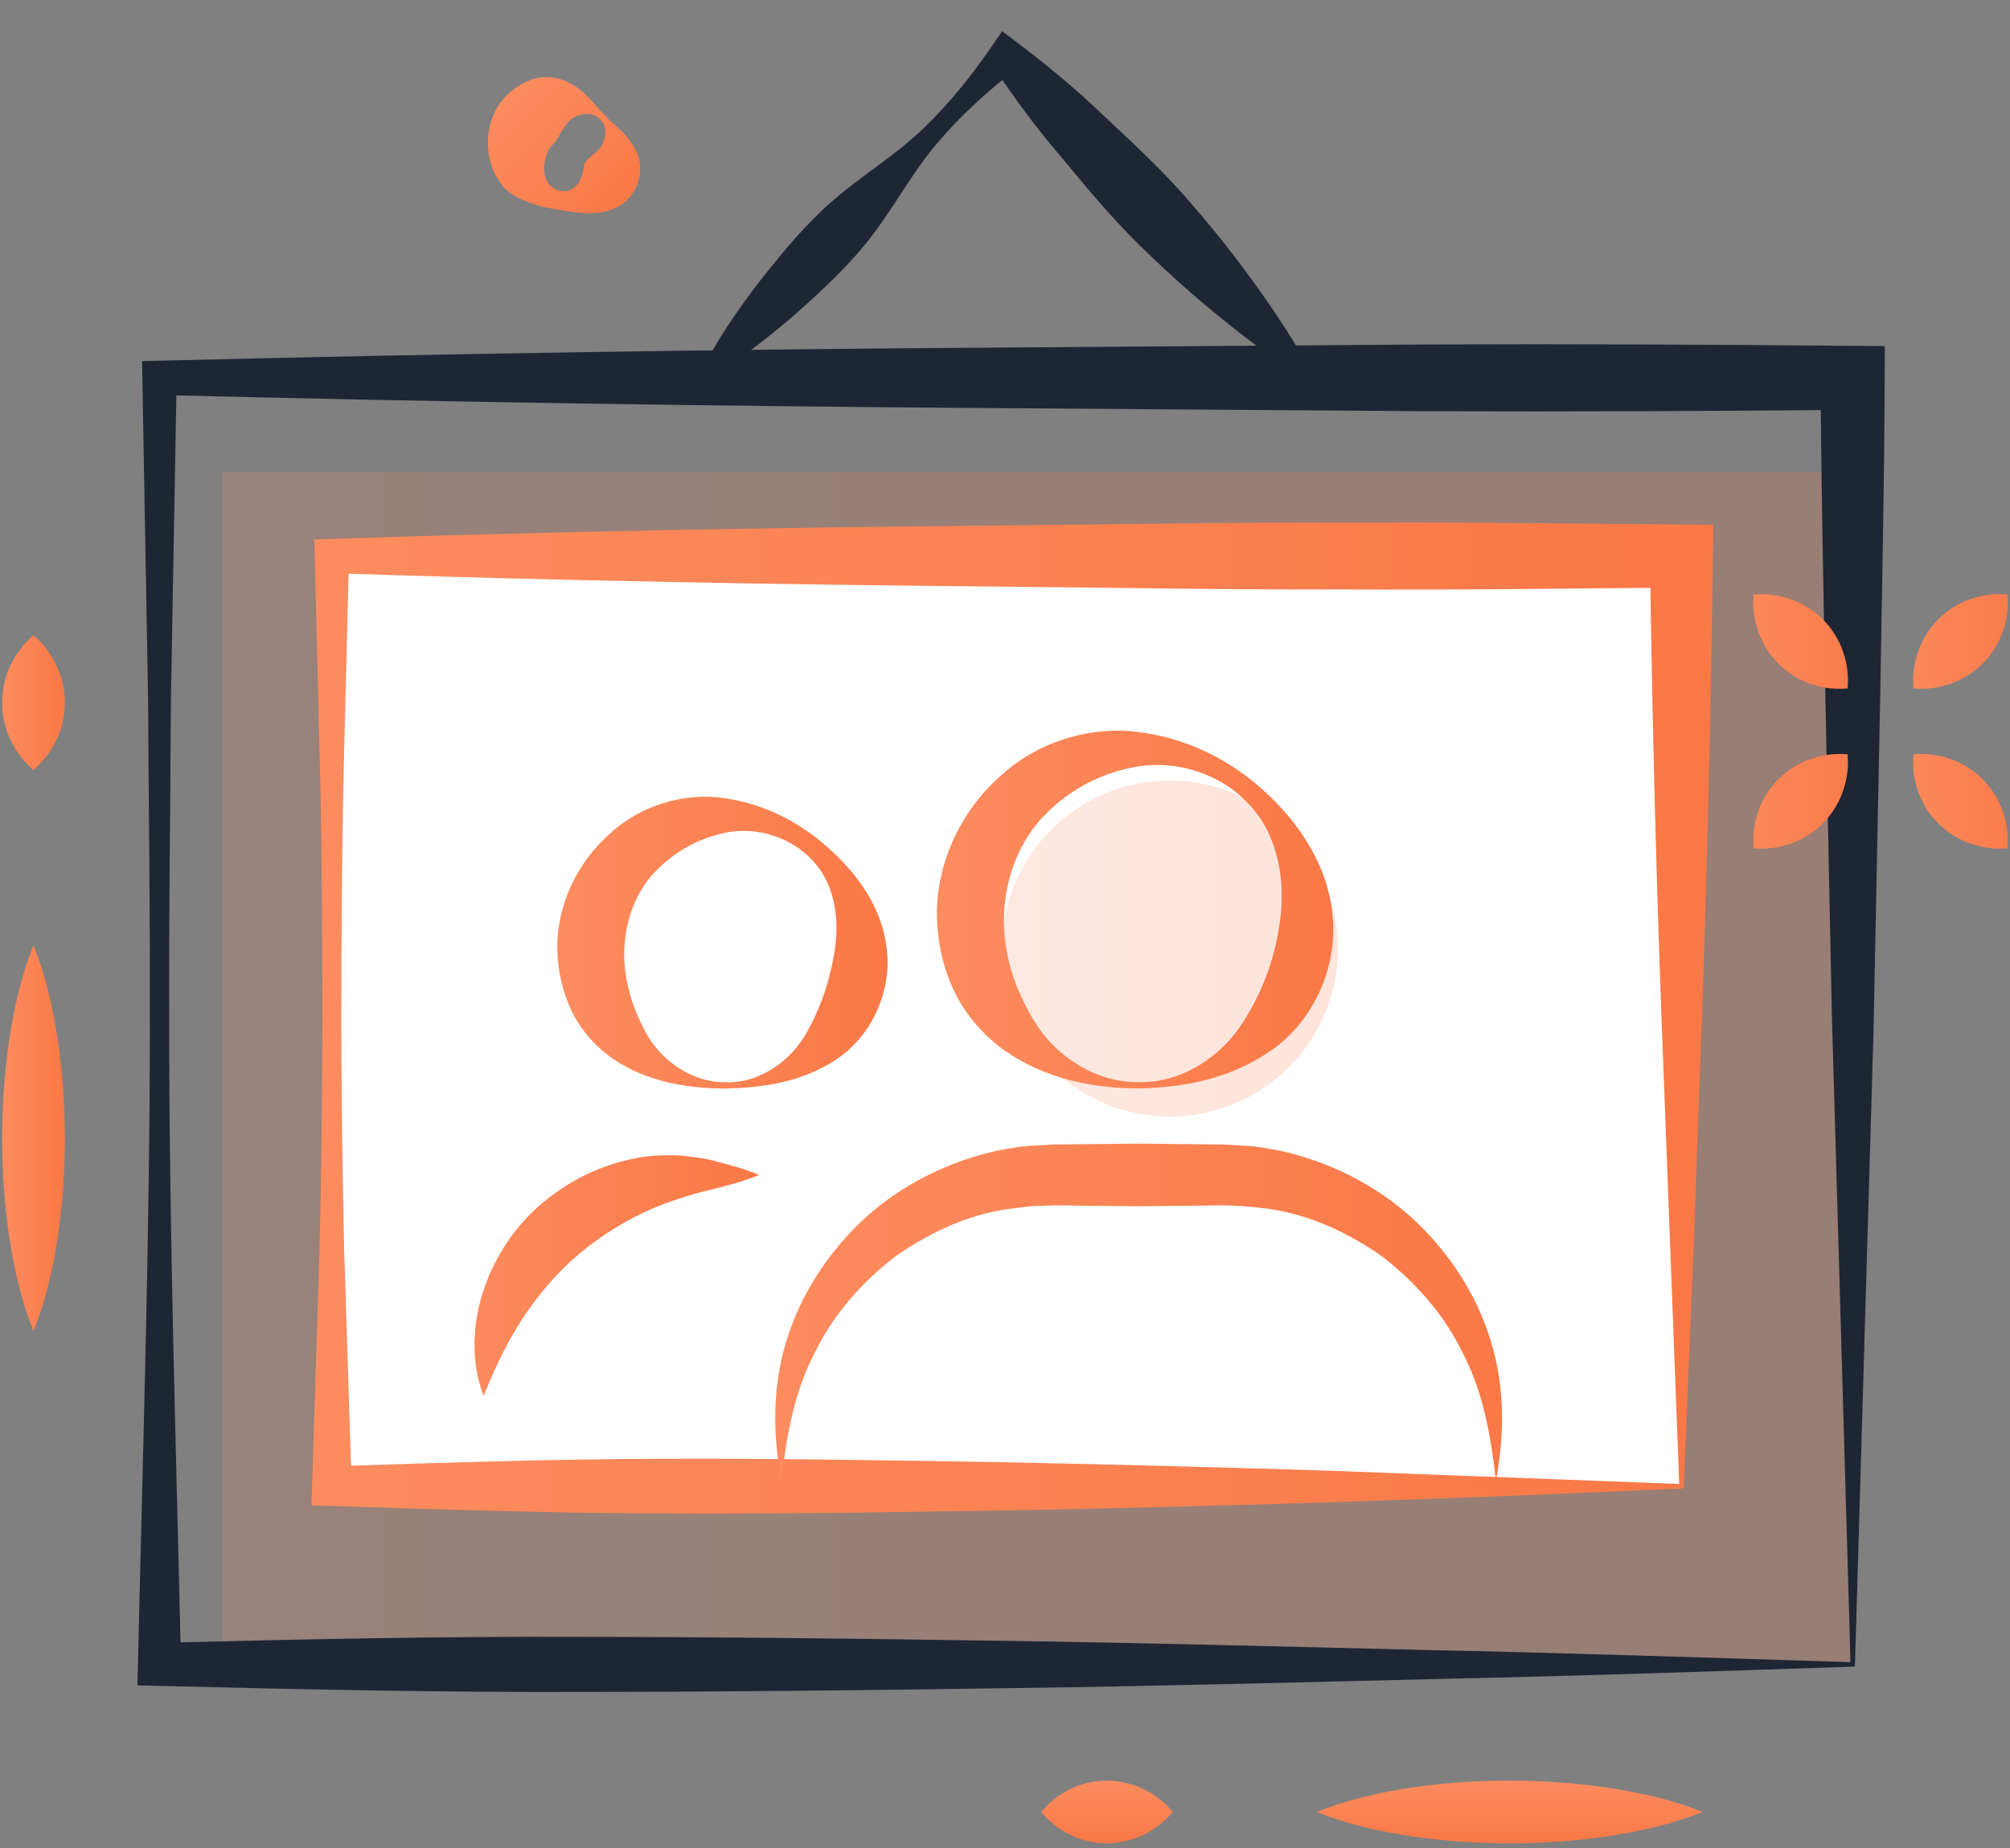 <svg width="137" height="126" viewBox="0 0 137 126" fill="none" xmlns="http://www.w3.org/2000/svg">
<rect x="0" y="0" width="137" height="126" fill="#808080" stroke="none"/>
<g clip-path="url(#clip0)">
<path d="M116.046 123.526C113.856 124.417 111.666 124.859 109.476 125.201C107.287 125.515 105.097 125.661 102.907 125.663C100.717 125.667 98.527 125.52 96.338 125.208C94.148 124.87 91.958 124.424 89.768 123.528C91.958 122.633 94.148 122.187 96.338 121.849C98.527 121.535 100.717 121.39 102.907 121.394C105.097 121.396 107.287 121.542 109.476 121.856C111.666 122.193 113.856 122.638 116.046 123.526Z" fill="url(#paint0_linear)"/>
<path d="M2.283 43.305C3.174 44.069 3.616 44.837 3.958 45.601C4.272 46.366 4.417 47.133 4.419 47.898C4.424 48.663 4.276 49.43 3.964 50.194C3.625 50.962 3.178 51.726 2.283 52.491C1.388 51.726 0.941 50.959 0.604 50.194C0.29 49.43 0.142 48.665 0.147 47.898C0.149 47.133 0.294 46.366 0.608 45.601C0.95 44.837 1.392 44.072 2.283 43.305Z" fill="url(#paint1_linear)"/>
<path d="M2.283 64.455C3.174 66.645 3.616 68.835 3.958 71.025C4.272 73.214 4.417 75.404 4.419 77.594C4.424 79.784 4.276 81.974 3.964 84.163C3.625 86.353 3.178 88.543 2.283 90.733C1.388 88.543 0.941 86.353 0.604 84.163C0.29 81.974 0.142 79.784 0.147 77.594C0.149 75.404 0.294 73.214 0.608 71.025C0.95 68.835 1.392 66.645 2.283 64.455Z" fill="url(#paint2_linear)"/>
<path d="M79.941 123.526C79.193 124.417 78.445 124.859 77.698 125.201C76.95 125.515 76.202 125.661 75.455 125.663C74.707 125.667 73.959 125.52 73.211 125.208C72.464 124.87 71.716 124.424 70.968 123.528C71.716 122.633 72.464 122.187 73.211 121.849C73.959 121.535 74.707 121.39 75.455 121.394C76.202 121.396 76.95 121.542 77.698 121.856C78.445 122.193 79.193 122.638 79.941 123.526Z" fill="url(#paint3_linear)"/>
<path opacity="0.2" d="M126.276 113.468H15.143V32.168H126.276V113.468Z" fill="url(#paint4_linear)"/>
<path d="M47.645 25.654C48.784 23.259 50.252 21.176 51.79 19.159C53.36 17.172 54.965 15.218 56.894 13.568C58.821 11.919 61.055 10.558 62.88 8.811C64.711 7.069 66.285 5.087 67.723 2.974L68.304 2.122L69.426 2.974C71.462 4.521 73.421 6.142 75.237 7.896C77.082 9.625 78.939 11.34 80.62 13.222C82.293 15.113 83.885 17.081 85.378 19.14C86.865 21.206 88.303 23.319 89.504 25.654L89.194 25.947C86.933 24.611 84.908 23.052 82.932 21.447C80.964 19.837 79.093 18.134 77.303 16.352C75.523 14.564 73.916 12.609 72.299 10.667C70.652 8.753 69.15 6.702 67.723 4.578H69.424C67.4 6.138 65.512 7.826 63.882 9.755C62.243 11.678 61.015 13.987 59.481 16.008C57.947 18.031 56.09 19.747 54.198 21.43C52.273 23.082 50.279 24.671 47.955 25.947L47.645 25.654Z" fill="#1E2533"/>
<path d="M126.429 113.617C117.11 113.929 107.68 114.258 98.1 114.459C88.546 114.69 78.941 114.952 69.242 115.081C59.556 115.224 49.824 115.337 40.08 115.343C30.338 115.384 20.571 115.175 10.872 114.935L9.372 114.899L9.404 113.47C9.735 98.853 10.214 84.233 10.214 69.616C10.241 62.308 10.13 54.999 10.094 47.688L9.703 25.758L9.682 24.617L10.872 24.59C30.105 24.111 49.339 23.816 68.573 23.69L97.425 23.483C107.043 23.445 116.659 23.489 126.277 23.577L128.465 23.596L128.458 25.758C128.435 33.197 128.264 40.63 128.142 48.041L127.7 70.202L126.429 113.617ZM126.128 113.316L124.854 69.022L124.412 47.329C124.292 40.123 124.119 32.937 124.096 25.758L126.277 27.94C116.659 28.025 107.043 28.07 97.425 28.034L68.575 27.828C49.342 27.703 30.108 27.408 10.874 26.929L12.042 25.761L11.649 47.686C11.615 54.995 11.504 62.303 11.53 69.614C11.53 84.231 12.008 98.85 12.339 113.468L10.872 112C20.406 111.761 29.873 111.551 39.365 111.592C48.855 111.596 58.357 111.709 67.905 111.855C77.441 111.983 87.07 112.246 96.75 112.476C106.407 112.675 116.21 113.004 126.128 113.316Z" fill="#1E2533"/>
<path d="M114.604 101.319H22.622V37.909H114.604V101.319Z" fill="white"/>
<path d="M114.755 101.47C107.408 101.804 99.912 102.109 92.317 102.361C84.72 102.611 77.029 102.81 69.293 102.959C61.547 103.077 53.776 103.218 45.974 103.184C38.174 103.173 30.364 102.912 22.624 102.671L21.229 102.628L21.269 101.319L21.773 85.467C21.899 80.183 21.961 74.898 21.976 69.615C21.97 64.331 21.938 59.046 21.844 53.763L21.451 37.911L21.425 36.778L22.624 36.738C37.954 36.229 53.285 35.958 68.614 35.819C76.279 35.749 83.944 35.603 91.61 35.629C99.275 35.582 106.94 35.7 114.606 35.759L116.783 35.776L116.753 37.906C116.605 48.725 116.362 59.546 115.973 70.179L115.401 86.007L114.755 101.47ZM114.452 101.169L113.234 69.049C112.845 58.546 112.604 48.227 112.454 37.908L114.602 40.056C106.936 40.115 99.271 40.233 91.605 40.186C83.94 40.212 76.275 40.066 68.609 39.996C53.279 39.857 37.948 39.586 22.619 39.077L23.788 37.908L23.395 53.761C23.301 59.044 23.269 64.329 23.262 69.612C23.277 74.896 23.339 80.181 23.465 85.465L23.97 101.316L22.617 99.964C30.206 99.723 37.726 99.462 45.257 99.451C52.785 99.417 60.344 99.558 67.928 99.676C75.523 99.827 83.162 100.026 90.894 100.274L114.452 101.169Z" fill="url(#paint5_linear)"/>
<path opacity="0.2" d="M79.735 76.124C86.061 76.124 91.19 70.997 91.19 64.669C91.19 58.341 86.063 53.213 79.735 53.213C73.407 53.213 68.28 58.341 68.28 64.669C68.28 70.997 73.407 76.124 79.735 76.124Z" fill="url(#paint6_linear)"/>
<path d="M77.599 73.774C80.605 73.853 83.322 71.945 84.736 69.67C86.187 67.38 86.969 65.066 87.274 62.532C87.571 60.05 87.161 57.055 85.211 54.92C83.314 52.797 80.293 51.816 77.599 52.248C74.894 52.671 72.587 54.036 70.927 55.861C69.277 57.741 68.491 60.136 68.425 62.532C68.382 64.947 69.092 67.337 70.502 69.627C71.886 71.922 74.599 73.806 77.599 73.774ZM77.599 74.201C74.588 74.191 71.343 73.608 68.496 71.638C67.111 70.647 65.895 69.305 65.105 67.711C64.317 66.12 63.902 64.327 63.864 62.535C63.778 58.922 65.46 55.361 68.073 53.006C70.645 50.569 74.298 49.466 77.601 49.909C80.914 50.319 83.852 51.806 86.187 53.946C88.499 56.044 90.556 59.01 90.834 62.532C91.16 66.006 89.477 69.651 86.663 71.595C83.839 73.584 80.6 74.144 77.599 74.201Z" fill="url(#paint7_linear)"/>
<path d="M101.962 100.921C101.603 97.779 101.056 94.794 99.668 92.175C98.382 89.532 96.393 87.342 94.165 85.625C91.847 84.016 89.261 82.811 86.514 82.418C85.089 82.228 83.895 82.138 82.26 82.185L77.61 82.234L72.959 82.187L71.796 82.174L70.763 82.217C70.068 82.204 69.395 82.367 68.705 82.424C65.956 82.811 63.377 84.025 61.057 85.629C58.831 87.347 56.842 89.534 55.556 92.177C54.165 94.796 53.618 97.779 53.257 100.923C52.674 97.883 52.629 94.555 53.607 91.402C54.562 88.25 56.453 85.356 58.933 83.059C61.437 80.784 64.595 79.188 67.953 78.449C68.797 78.295 69.647 78.122 70.508 78.1L71.796 78.026L72.959 78.013L77.61 77.966L82.26 78.015L83.425 78.028L84.713 78.103C85.574 78.12 86.422 78.303 87.266 78.455C90.622 79.192 93.78 80.79 96.282 83.065C98.762 85.36 100.651 88.255 101.605 91.404C102.588 94.555 102.543 97.881 101.962 100.921Z" fill="url(#paint8_linear)"/>
<path d="M49.469 73.783C51.883 73.86 54.015 72.195 55.013 70.339C56.045 68.465 56.583 66.737 56.891 64.795C57.185 62.902 57.019 60.495 55.487 58.777C54.006 57.072 51.571 56.335 49.469 56.764C47.354 57.19 45.634 58.311 44.391 59.717C43.16 61.18 42.617 62.99 42.549 64.795C42.508 66.617 42.976 68.421 43.965 70.296C44.933 72.17 47.061 73.811 49.469 73.783ZM49.469 74.21C47.05 74.197 44.393 73.858 41.959 72.307C40.782 71.525 39.735 70.431 39.058 69.111C38.383 67.79 38.026 66.293 37.988 64.797C37.904 61.776 39.342 58.8 41.536 56.865C43.692 54.846 46.76 53.987 49.469 54.429C52.193 54.842 54.543 56.087 56.461 57.807C58.354 59.488 60.17 61.866 60.448 64.799C60.772 67.683 59.33 70.741 56.938 72.268C54.532 73.834 51.879 74.148 49.469 74.21Z" fill="url(#paint9_linear)"/>
<path d="M51.745 80.098C50.604 80.568 49.463 80.85 48.324 81.14C47.215 81.388 46.241 81.719 45.271 82.065C43.357 82.805 41.644 83.785 40.097 84.984C38.542 86.178 37.189 87.626 36.019 89.305C34.827 90.985 33.874 92.899 32.961 95.17C31.205 90.543 33.32 84.744 37.465 81.617C39.518 80.019 42.032 79.012 44.577 78.788C45.216 78.758 45.852 78.739 46.483 78.782C47.106 78.871 47.754 78.927 48.322 79.053C49.465 79.346 50.606 79.628 51.745 80.098Z" fill="url(#paint10_linear)"/>
<path d="M119.523 40.528C120.688 40.431 121.534 40.654 122.309 40.946C123.066 41.258 123.702 41.69 124.238 42.222C124.775 42.754 125.206 43.39 125.518 44.147C125.813 44.92 126.031 45.77 125.933 46.937C124.766 47.035 123.916 46.817 123.142 46.522C122.386 46.21 121.75 45.779 121.218 45.243C120.686 44.706 120.254 44.07 119.942 43.313C119.65 42.538 119.429 41.692 119.523 40.528Z" fill="url(#paint11_linear)"/>
<path d="M130.419 46.937C130.323 45.773 130.545 44.927 130.838 44.151C131.15 43.395 131.581 42.758 132.113 42.222C132.645 41.686 133.282 41.254 134.038 40.942C134.811 40.647 135.662 40.429 136.828 40.528C136.926 41.694 136.708 42.545 136.414 43.318C136.102 44.074 135.67 44.711 135.134 45.243C134.598 45.775 133.961 46.206 133.205 46.518C132.431 46.811 131.583 47.033 130.419 46.937Z" fill="url(#paint12_linear)"/>
<path d="M125.933 51.423C126.029 52.588 125.807 53.434 125.514 54.209C125.202 54.965 124.77 55.602 124.238 56.138C123.706 56.675 123.07 57.106 122.314 57.418C121.54 57.713 120.69 57.931 119.523 57.833C119.425 56.666 119.643 55.816 119.938 55.042C120.25 54.286 120.681 53.65 121.218 53.117C121.754 52.586 122.39 52.154 123.147 51.842C123.922 51.549 124.77 51.329 125.933 51.423Z" fill="url(#paint13_linear)"/>
<path d="M136.828 57.833C135.664 57.929 134.818 57.706 134.042 57.414C133.286 57.102 132.649 56.67 132.113 56.138C131.577 55.606 131.145 54.97 130.833 54.213C130.539 53.44 130.321 52.59 130.419 51.423C131.586 51.325 132.436 51.543 133.209 51.838C133.965 52.15 134.602 52.581 135.134 53.117C135.666 53.654 136.098 54.29 136.409 55.047C136.704 55.822 136.924 56.67 136.828 57.833Z" fill="url(#paint14_linear)"/>
<path d="M41.187 7.819C41.761 8.488 42.785 9.067 43.381 10.345C43.989 11.586 43.472 13.244 42.297 13.979C41.101 14.763 39.659 14.536 38.663 14.391C37.625 14.231 36.602 14.094 35.463 13.545C32.989 12.537 32.406 8.411 34.677 6.358C35.22 5.867 35.884 5.495 36.589 5.331C37.296 5.17 38.046 5.281 38.666 5.581C39.947 6.181 40.548 7.211 41.187 7.819ZM40.885 8.121C40.283 7.48 39.138 7.785 38.663 8.392C38.17 9.05 38.082 9.347 37.903 9.582C37.764 9.828 37.501 9.971 37.326 10.343C37.217 10.684 37.01 11.174 37.117 11.889C37.219 12.59 37.939 13.178 38.663 13.011C39.428 12.872 39.732 11.921 39.777 11.458C39.849 10.951 40.056 10.864 40.659 10.345C41.259 9.86 41.56 8.693 40.885 8.121Z" fill="url(#paint15_linear)"/>
</g>
<defs>
<linearGradient id="paint0_linear" x1="102.906" y1="121.391" x2="102.906" y2="125.662" gradientUnits="userSpaceOnUse">
<stop offset="1.58946e-07" stop-color="#FC8C5F"/>
<stop offset="1" stop-color="#FA7846"/>
</linearGradient>
<linearGradient id="paint1_linear" x1="0.147" y1="47.898" x2="4.418" y2="47.898" gradientUnits="userSpaceOnUse">
<stop offset="1.58946e-07" stop-color="#FC8C5F"/>
<stop offset="1" stop-color="#FA7846"/>
</linearGradient>
<linearGradient id="paint2_linear" x1="0.147" y1="77.594" x2="4.418" y2="77.594" gradientUnits="userSpaceOnUse">
<stop offset="1.58946e-07" stop-color="#FC8C5F"/>
<stop offset="1" stop-color="#FA7846"/>
</linearGradient>
<linearGradient id="paint3_linear" x1="75.454" y1="121.391" x2="75.454" y2="125.662" gradientUnits="userSpaceOnUse">
<stop offset="1.58946e-07" stop-color="#FC8C5F"/>
<stop offset="1" stop-color="#FA7846"/>
</linearGradient>
<linearGradient id="paint4_linear" x1="15.144" y1="72.818" x2="126.277" y2="72.818" gradientUnits="userSpaceOnUse">
<stop offset="1.58946e-07" stop-color="#FC8C5F"/>
<stop offset="1" stop-color="#FA7846"/>
</linearGradient>
<linearGradient id="paint5_linear" x1="20.485" y1="69.404" x2="116.74" y2="69.404" gradientUnits="userSpaceOnUse">
<stop offset="1.58946e-07" stop-color="#FC8C5F"/>
<stop offset="1" stop-color="#FA7846"/>
</linearGradient>
<linearGradient id="paint6_linear" x1="68.28" y1="64.67" x2="91.188" y2="64.67" gradientUnits="userSpaceOnUse">
<stop offset="1.58946e-07" stop-color="#FC8C5F"/>
<stop offset="1" stop-color="#FA7846"/>
</linearGradient>
<linearGradient id="paint7_linear" x1="64.007" y1="62.008" x2="91.188" y2="62.008" gradientUnits="userSpaceOnUse">
<stop offset="1.58946e-07" stop-color="#FC8C5F"/>
<stop offset="1" stop-color="#FA7846"/>
</linearGradient>
<linearGradient id="paint8_linear" x1="51.119" y1="89.442" x2="104.1" y2="89.442" gradientUnits="userSpaceOnUse">
<stop offset="1.58946e-07" stop-color="#FC8C5F"/>
<stop offset="1" stop-color="#FA7846"/>
</linearGradient>
<linearGradient id="paint9_linear" x1="38.131" y1="64.261" x2="60.804" y2="64.261" gradientUnits="userSpaceOnUse">
<stop offset="1.58946e-07" stop-color="#FC8C5F"/>
<stop offset="1" stop-color="#FA7846"/>
</linearGradient>
<linearGradient id="paint10_linear" x1="30.825" y1="86.965" x2="51.745" y2="86.965" gradientUnits="userSpaceOnUse">
<stop offset="1.58946e-07" stop-color="#FC8C5F"/>
<stop offset="1" stop-color="#FA7846"/>
</linearGradient>
<linearGradient id="paint11_linear" x1="117.388" y1="43.733" x2="128.07" y2="43.733" gradientUnits="userSpaceOnUse">
<stop offset="1.58946e-07" stop-color="#FC8C5F"/>
<stop offset="1" stop-color="#FA7846"/>
</linearGradient>
<linearGradient id="paint12_linear" x1="128.283" y1="43.732" x2="138.965" y2="43.732" gradientUnits="userSpaceOnUse">
<stop offset="1.58946e-07" stop-color="#FC8C5F"/>
<stop offset="1" stop-color="#FA7846"/>
</linearGradient>
<linearGradient id="paint13_linear" x1="117.388" y1="54.629" x2="128.07" y2="54.629" gradientUnits="userSpaceOnUse">
<stop offset="1.58946e-07" stop-color="#FC8C5F"/>
<stop offset="1" stop-color="#FA7846"/>
</linearGradient>
<linearGradient id="paint14_linear" x1="128.284" y1="54.627" x2="138.965" y2="54.627" gradientUnits="userSpaceOnUse">
<stop offset="1.58946e-07" stop-color="#FC8C5F"/>
<stop offset="1" stop-color="#FA7846"/>
</linearGradient>
<linearGradient id="paint15_linear" x1="34.382" y1="6.855" x2="42.151" y2="14.623" gradientUnits="userSpaceOnUse">
<stop offset="1.58946e-07" stop-color="#FC8C5F"/>
<stop offset="1" stop-color="#FA7846"/>
</linearGradient>
<clipPath id="clip0">
<rect width="136.707" height="125" fill="white" transform="translate(0.146 0.663)"/>
</clipPath>
</defs>
</svg>

